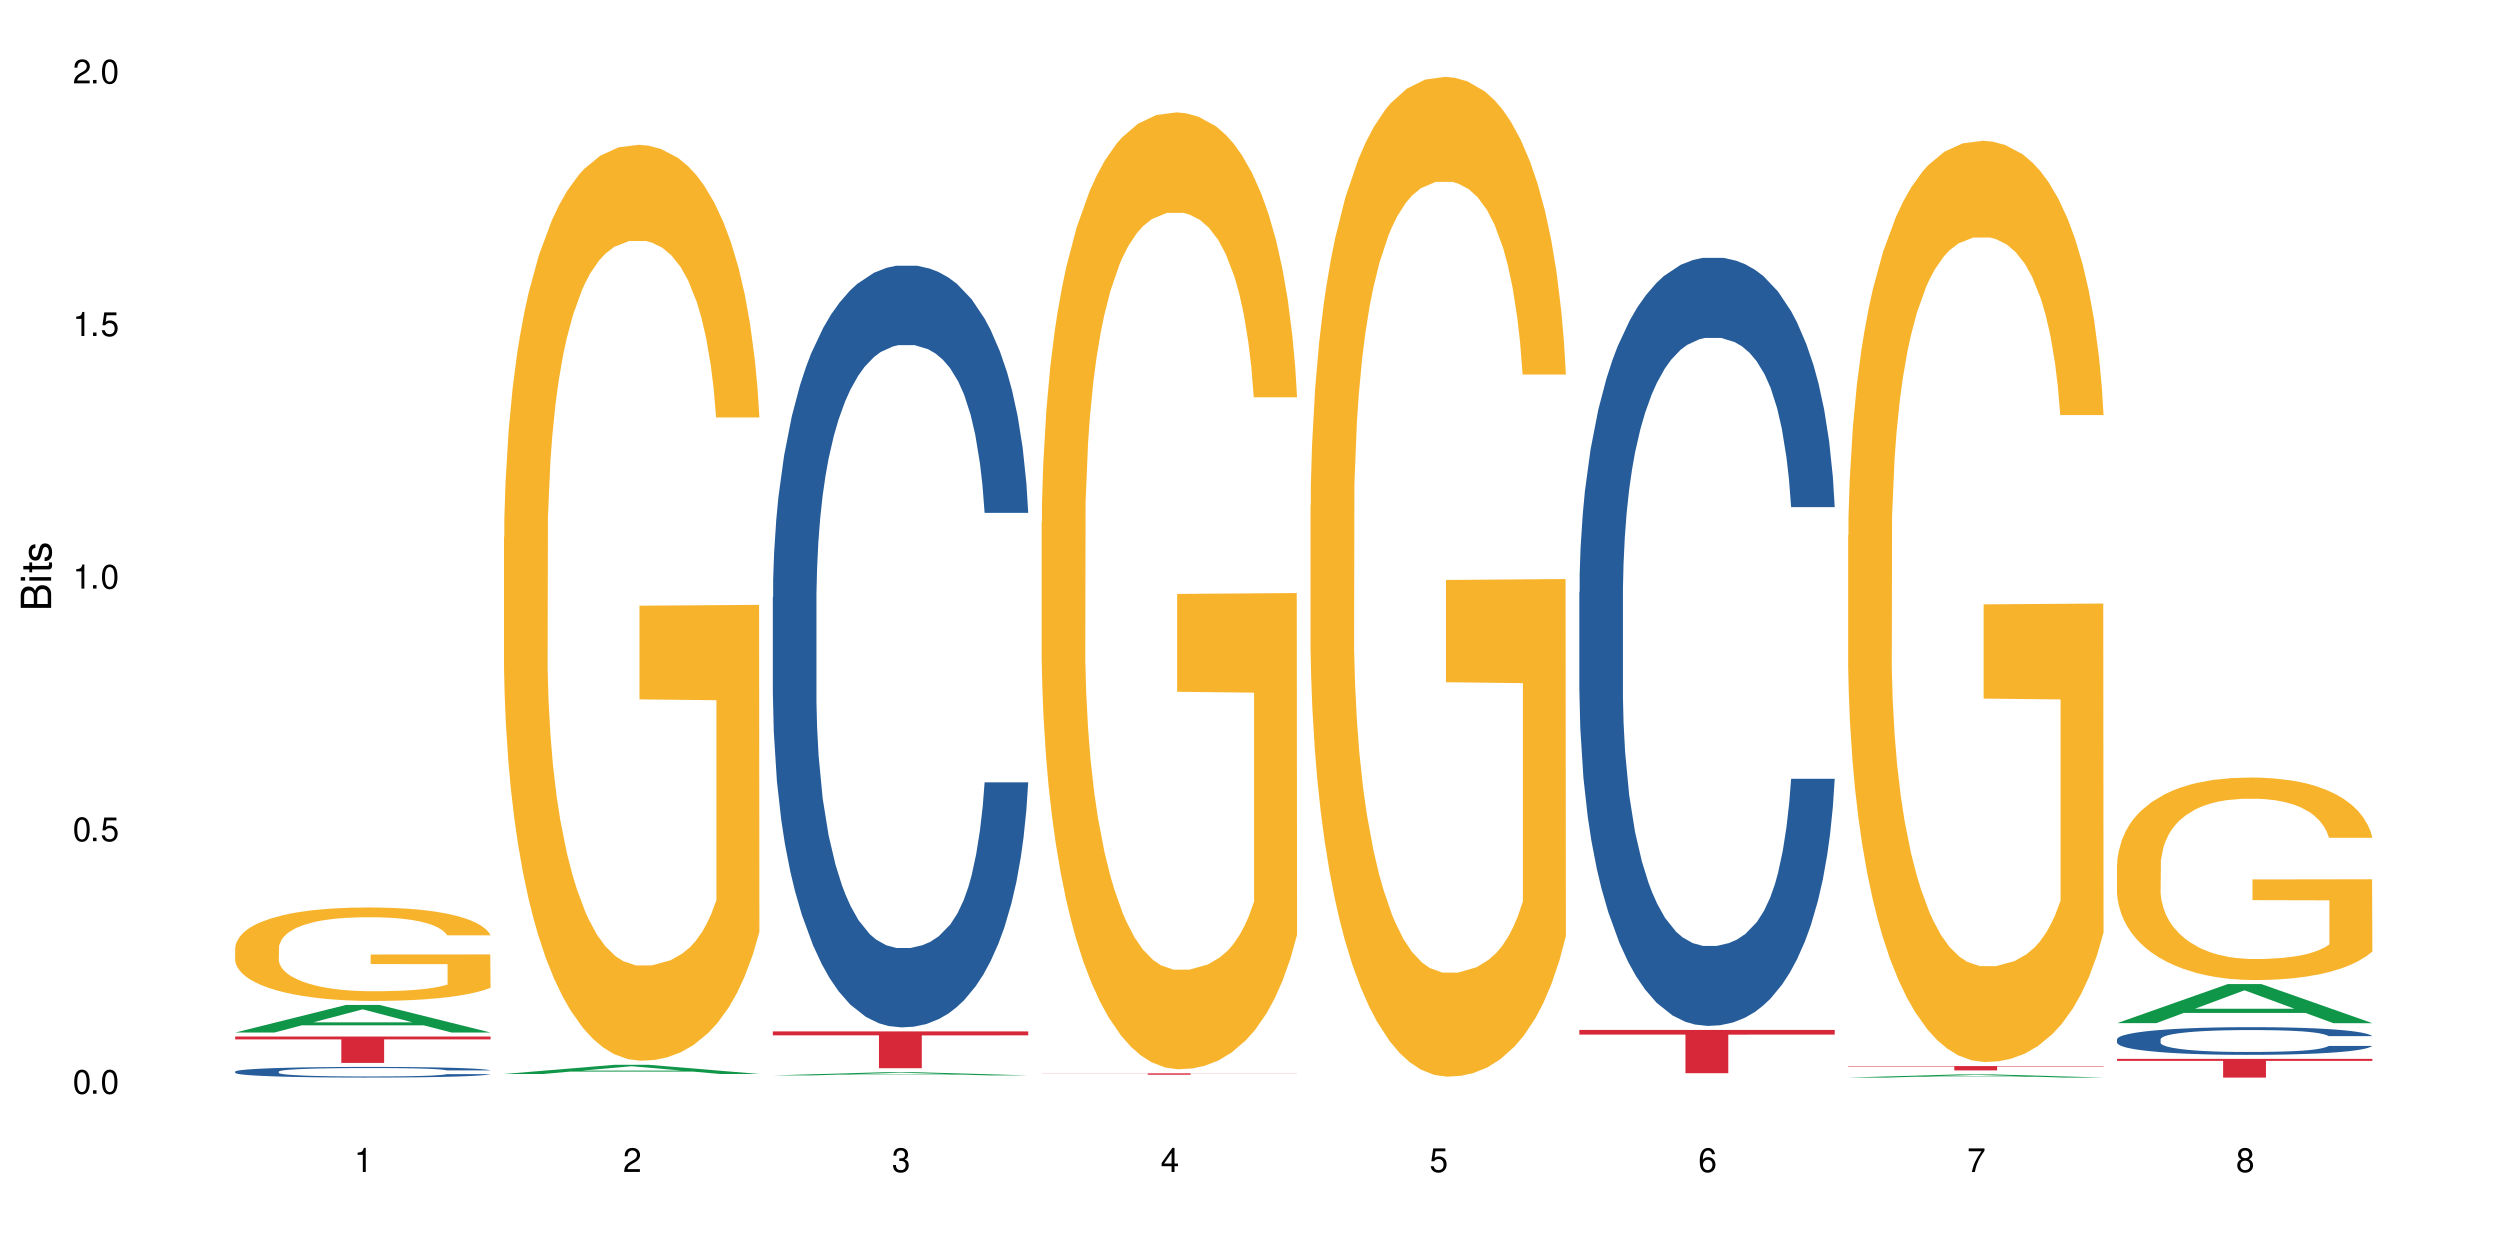 <?xml version="1.0" encoding="UTF-8"?>
<svg xmlns="http://www.w3.org/2000/svg" xmlns:xlink="http://www.w3.org/1999/xlink" width="720" height="360" viewBox="0 0 720 360">
<defs>
<g>
<g id="glyph-0-0">
</g>
<g id="glyph-0-1">
<path d="M 2.641 -6.938 C 2 -6.938 1.422 -6.656 1.078 -6.172 C 0.641 -5.562 0.406 -4.641 0.406 -3.359 C 0.406 -1.016 1.188 0.219 2.641 0.219 C 4.078 0.219 4.859 -1.016 4.859 -3.297 C 4.859 -4.641 4.656 -5.547 4.203 -6.172 C 3.844 -6.656 3.281 -6.938 2.641 -6.938 Z M 2.641 -6.188 C 3.547 -6.188 4 -5.25 4 -3.375 C 4 -1.406 3.562 -0.484 2.625 -0.484 C 1.734 -0.484 1.281 -1.438 1.281 -3.344 C 1.281 -5.25 1.734 -6.188 2.641 -6.188 Z M 2.641 -6.188 "/>
</g>
<g id="glyph-0-2">
<path d="M 1.828 -1 L 0.828 -1 L 0.828 0 L 1.828 0 Z M 1.828 -1 "/>
</g>
<g id="glyph-0-3">
<path d="M 4.562 -6.797 L 1.062 -6.797 L 0.547 -3.094 L 1.328 -3.094 C 1.719 -3.562 2.047 -3.734 2.578 -3.734 C 3.484 -3.734 4.062 -3.109 4.062 -2.094 C 4.062 -1.125 3.484 -0.531 2.578 -0.531 C 1.828 -0.531 1.375 -0.906 1.188 -1.672 L 0.328 -1.672 C 0.453 -1.109 0.547 -0.844 0.75 -0.594 C 1.125 -0.078 1.828 0.219 2.594 0.219 C 3.969 0.219 4.922 -0.781 4.922 -2.219 C 4.922 -3.562 4.031 -4.484 2.719 -4.484 C 2.25 -4.484 1.859 -4.359 1.469 -4.062 L 1.734 -5.969 L 4.562 -5.969 Z M 4.562 -6.797 "/>
</g>
<g id="glyph-0-4">
<path d="M 2.484 -4.938 L 2.484 0 L 3.328 0 L 3.328 -6.938 L 2.766 -6.938 C 2.469 -5.875 2.281 -5.734 0.984 -5.562 L 0.984 -4.938 Z M 2.484 -4.938 "/>
</g>
<g id="glyph-0-5">
<path d="M 4.859 -0.828 L 1.281 -0.828 C 1.359 -1.406 1.672 -1.781 2.5 -2.281 L 3.469 -2.828 C 4.406 -3.344 4.906 -4.062 4.906 -4.906 C 4.906 -5.484 4.672 -6.031 4.266 -6.406 C 3.859 -6.766 3.375 -6.938 2.719 -6.938 C 1.859 -6.938 1.219 -6.625 0.844 -6.031 C 0.609 -5.672 0.5 -5.234 0.484 -4.531 L 1.328 -4.531 C 1.359 -5.016 1.406 -5.281 1.531 -5.516 C 1.75 -5.938 2.188 -6.203 2.703 -6.203 C 3.469 -6.203 4.031 -5.641 4.031 -4.891 C 4.031 -4.344 3.719 -3.859 3.125 -3.516 L 2.234 -3 C 0.812 -2.172 0.406 -1.531 0.328 -0.016 L 4.859 -0.016 Z M 4.859 -0.828 "/>
</g>
<g id="glyph-0-6">
<path d="M 2.125 -3.188 L 2.578 -3.188 C 3.5 -3.188 3.984 -2.766 3.984 -1.922 C 3.984 -1.062 3.469 -0.531 2.594 -0.531 C 1.656 -0.531 1.203 -1 1.156 -2.016 L 0.312 -2.016 C 0.344 -1.453 0.438 -1.094 0.609 -0.781 C 0.953 -0.109 1.625 0.219 2.547 0.219 C 3.953 0.219 4.859 -0.625 4.859 -1.938 C 4.859 -2.828 4.516 -3.297 3.703 -3.594 C 4.344 -3.844 4.656 -4.328 4.656 -5.031 C 4.656 -6.219 3.875 -6.938 2.578 -6.938 C 1.203 -6.938 0.484 -6.172 0.453 -4.703 L 1.297 -4.703 C 1.312 -5.125 1.344 -5.359 1.453 -5.578 C 1.641 -5.969 2.062 -6.203 2.594 -6.203 C 3.344 -6.203 3.797 -5.75 3.797 -5 C 3.797 -4.516 3.609 -4.219 3.25 -4.047 C 3.016 -3.953 2.703 -3.922 2.125 -3.906 Z M 2.125 -3.188 "/>
</g>
<g id="glyph-0-7">
<path d="M 3.141 -1.672 L 3.141 0 L 3.984 0 L 3.984 -1.672 L 4.984 -1.672 L 4.984 -2.438 L 3.984 -2.438 L 3.984 -6.938 L 3.359 -6.938 L 0.266 -2.578 L 0.266 -1.672 Z M 3.141 -2.438 L 1 -2.438 L 3.141 -5.5 Z M 3.141 -2.438 "/>
</g>
<g id="glyph-0-8">
<path d="M 4.781 -5.125 C 4.609 -6.266 3.891 -6.938 2.844 -6.938 C 2.094 -6.938 1.422 -6.578 1.031 -5.953 C 0.594 -5.266 0.406 -4.422 0.406 -3.172 C 0.406 -2 0.578 -1.25 0.984 -0.641 C 1.359 -0.078 1.953 0.219 2.703 0.219 C 3.984 0.219 4.922 -0.75 4.922 -2.094 C 4.922 -3.375 4.062 -4.281 2.844 -4.281 C 2.172 -4.281 1.641 -4.031 1.281 -3.516 C 1.281 -5.234 1.828 -6.188 2.797 -6.188 C 3.391 -6.188 3.797 -5.797 3.938 -5.125 Z M 2.734 -3.531 C 3.547 -3.531 4.062 -2.953 4.062 -2.031 C 4.062 -1.156 3.484 -0.531 2.703 -0.531 C 1.922 -0.531 1.328 -1.188 1.328 -2.078 C 1.328 -2.938 1.906 -3.531 2.734 -3.531 Z M 2.734 -3.531 "/>
</g>
<g id="glyph-0-9">
<path d="M 4.984 -6.797 L 0.438 -6.797 L 0.438 -5.969 L 4.109 -5.969 C 2.5 -3.656 1.828 -2.234 1.328 0 L 2.219 0 C 2.594 -2.172 3.453 -4.047 4.984 -6.094 Z M 4.984 -6.797 "/>
</g>
<g id="glyph-0-10">
<path d="M 3.75 -3.656 C 4.469 -4.094 4.688 -4.438 4.688 -5.078 C 4.688 -6.172 3.844 -6.938 2.641 -6.938 C 1.438 -6.938 0.594 -6.172 0.594 -5.094 C 0.594 -4.438 0.812 -4.094 1.516 -3.656 C 0.734 -3.266 0.359 -2.703 0.359 -1.922 C 0.359 -0.656 1.281 0.219 2.641 0.219 C 3.984 0.219 4.922 -0.656 4.922 -1.922 C 4.922 -2.703 4.531 -3.266 3.75 -3.656 Z M 2.641 -6.188 C 3.359 -6.188 3.812 -5.75 3.812 -5.062 C 3.812 -4.406 3.344 -3.984 2.641 -3.984 C 1.922 -3.984 1.453 -4.406 1.453 -5.078 C 1.453 -5.75 1.922 -6.188 2.641 -6.188 Z M 2.641 -3.266 C 3.484 -3.266 4.062 -2.719 4.062 -1.906 C 4.062 -1.078 3.484 -0.531 2.625 -0.531 C 1.797 -0.531 1.219 -1.094 1.219 -1.906 C 1.219 -2.719 1.781 -3.266 2.641 -3.266 Z M 2.641 -3.266 "/>
</g>
<g id="glyph-1-0">
</g>
<g id="glyph-1-1">
<path d="M 0 -0.953 L 0 -4.891 C 0 -5.719 -0.234 -6.344 -0.734 -6.797 C -1.188 -7.234 -1.812 -7.469 -2.5 -7.469 C -3.547 -7.469 -4.188 -7 -4.625 -5.875 C -4.984 -6.688 -5.625 -7.094 -6.531 -7.094 C -7.172 -7.094 -7.734 -6.859 -8.141 -6.391 C -8.562 -5.922 -8.75 -5.344 -8.75 -4.5 L -8.75 -0.953 Z M -4.984 -2.062 L -7.766 -2.062 L -7.766 -4.219 C -7.766 -4.844 -7.688 -5.203 -7.453 -5.5 C -7.219 -5.812 -6.859 -5.969 -6.375 -5.969 C -5.891 -5.969 -5.531 -5.812 -5.297 -5.5 C -5.062 -5.203 -4.984 -4.844 -4.984 -4.219 Z M -0.984 -2.062 L -4 -2.062 L -4 -4.781 C -4 -5.766 -3.438 -6.359 -2.484 -6.359 C -1.547 -6.359 -0.984 -5.766 -0.984 -4.781 Z M -0.984 -2.062 "/>
</g>
<g id="glyph-1-2">
<path d="M -6.281 -1.797 L -6.281 -0.797 L 0 -0.797 L 0 -1.797 Z M -8.75 -1.797 L -8.75 -0.797 L -7.484 -0.797 L -7.484 -1.797 Z M -8.75 -1.797 "/>
</g>
<g id="glyph-1-3">
<path d="M -6.281 -3.047 L -6.281 -2.016 L -8.016 -2.016 L -8.016 -1.016 L -6.281 -1.016 L -6.281 -0.172 L -5.469 -0.172 L -5.469 -1.016 L -0.719 -1.016 C -0.078 -1.016 0.281 -1.453 0.281 -2.234 C 0.281 -2.5 0.25 -2.719 0.188 -3.047 L -0.641 -3.047 C -0.609 -2.906 -0.594 -2.766 -0.594 -2.562 C -0.594 -2.141 -0.719 -2.016 -1.156 -2.016 L -5.469 -2.016 L -5.469 -3.047 Z M -6.281 -3.047 "/>
</g>
<g id="glyph-1-4">
<path d="M -4.531 -5.25 C -5.766 -5.25 -6.469 -4.422 -6.469 -2.969 C -6.469 -1.516 -5.719 -0.562 -4.547 -0.562 C -3.562 -0.562 -3.094 -1.062 -2.734 -2.562 L -2.516 -3.484 C -2.344 -4.188 -2.094 -4.469 -1.641 -4.469 C -1.047 -4.469 -0.641 -3.875 -0.641 -3 C -0.641 -2.453 -0.797 -2 -1.062 -1.75 C -1.25 -1.594 -1.422 -1.531 -1.875 -1.469 L -1.875 -0.406 C -0.422 -0.453 0.281 -1.266 0.281 -2.922 C 0.281 -4.5 -0.5 -5.516 -1.719 -5.516 C -2.656 -5.516 -3.172 -4.984 -3.469 -3.734 L -3.703 -2.766 C -3.891 -1.953 -4.156 -1.609 -4.594 -1.609 C -5.188 -1.609 -5.547 -2.125 -5.547 -2.938 C -5.547 -3.75 -5.203 -4.172 -4.531 -4.203 Z M -4.531 -5.25 "/>
</g>
</g>
</defs>
<rect x="-72" y="-36" width="864" height="432" fill="rgb(100%, 100%, 100%)" fill-opacity="1"/>
<path fill-rule="nonzero" fill="rgb(6.275%, 58.824%, 28.235%)" fill-opacity="1" d="M 67.73 297.363 L 67.809 297.355 L 99.637 289.426 L 109.301 289.426 L 141.281 297.371 L 130.047 297.371 L 122.031 295.297 L 86.906 295.297 L 79.047 297.363 L 67.73 297.363 L 90.285 294.441 L 118.809 294.434 L 104.586 290.727 L 104.43 290.719 L 104.27 290.738 L 90.207 294.434 L 90.285 294.441 Z M 67.73 297.363 "/>
<path fill-rule="nonzero" fill="rgb(14.51%, 36.078%, 60%)" fill-opacity="1" d="M 67.73 308.609 L 67.82 308.605 L 67.82 308.539 L 68.09 308.434 L 68.719 308.297 L 69.344 308.207 L 70.961 308.043 L 73.203 307.883 L 75.535 307.758 L 77.238 307.688 L 78.766 307.629 L 82.262 307.527 L 84.504 307.473 L 86.926 307.426 L 89.887 307.379 L 92.039 307.352 L 96.883 307.305 L 100.469 307.285 L 103.25 307.277 L 109.262 307.277 L 112.848 307.289 L 115.449 307.301 L 118.32 307.324 L 120.742 307.352 L 124.957 307.41 L 128.727 307.488 L 130.43 307.535 L 133.121 307.621 L 135.184 307.707 L 136.617 307.777 L 138.234 307.883 L 139.668 308.008 L 140.746 308.148 L 141.281 308.27 L 128.727 308.27 L 128.098 308.16 L 127.379 308.07 L 126.035 307.957 L 124.688 307.875 L 122.805 307.793 L 121.102 307.742 L 118.77 307.688 L 116.707 307.656 L 114.555 307.629 L 112.488 307.613 L 108.543 307.598 L 103.969 307.598 L 102.266 307.602 L 98.766 307.625 L 96.883 307.645 L 94.191 307.684 L 92.309 307.719 L 90.066 307.773 L 88.539 307.824 L 86.656 307.895 L 85.312 307.961 L 83.785 308.051 L 82.891 308.121 L 82.082 308.199 L 81.363 308.293 L 80.828 308.391 L 80.469 308.496 L 80.289 308.594 L 80.289 309.027 L 80.469 309.129 L 80.918 309.246 L 82.082 309.418 L 83.785 309.566 L 85.762 309.684 L 87.645 309.77 L 88.719 309.809 L 90.156 309.852 L 92.398 309.906 L 95.629 309.965 L 97.512 309.984 L 100.383 310.008 L 103.34 310.02 L 107.289 310.02 L 110.785 310.008 L 113.117 309.996 L 115.539 309.973 L 118.859 309.926 L 120.922 309.879 L 122.715 309.828 L 124.062 309.773 L 124.957 309.73 L 126.305 309.641 L 127.379 309.547 L 128.188 309.449 L 128.727 309.355 L 141.281 309.355 L 140.746 309.465 L 139.938 309.574 L 139.129 309.656 L 137.875 309.754 L 136.441 309.84 L 134.375 309.938 L 132.672 310.004 L 130.43 310.074 L 128.367 310.125 L 126.125 310.172 L 122.805 310.23 L 120.652 310.258 L 118.32 310.281 L 115.539 310.305 L 112.043 310.324 L 108.273 310.336 L 104.777 310.34 L 101.008 310.332 L 98.227 310.32 L 94.551 310.297 L 89.977 310.246 L 86.656 310.191 L 84.055 310.141 L 81.812 310.086 L 79.301 310.008 L 76.074 309.887 L 74.098 309.789 L 72.754 309.711 L 71.23 309.602 L 70.152 309.504 L 68.898 309.348 L 68 309.148 L 67.73 308.996 Z M 67.73 308.609 "/>
<path fill-rule="nonzero" fill="rgb(96.863%, 70.196%, 16.863%)" fill-opacity="1" d="M 67.73 272.883 L 67.82 272.855 L 67.82 272.367 L 68.18 271.258 L 69.078 269.734 L 70.242 268.48 L 71.5 267.5 L 72.305 266.98 L 73.652 266.246 L 74.816 265.703 L 77.777 264.598 L 81.543 263.566 L 83.609 263.121 L 85.941 262.703 L 89.258 262.238 L 90.785 262.066 L 95.449 261.672 L 100.738 261.426 L 106.57 261.352 L 109.262 261.379 L 112.938 261.477 L 117.961 261.746 L 120.832 261.992 L 123.074 262.238 L 125.406 262.559 L 128.277 263.051 L 130.969 263.641 L 133.121 264.23 L 135.273 264.965 L 137.066 265.754 L 138.594 266.613 L 139.938 267.645 L 140.746 268.508 L 141.281 269.367 L 128.816 269.367 L 128.098 268.508 L 127.289 267.844 L 125.945 267.031 L 124.598 266.441 L 123.254 265.973 L 120.742 265.336 L 118.59 264.941 L 115.898 264.598 L 113.297 264.375 L 110.336 264.23 L 108.543 264.18 L 103.789 264.18 L 99.484 264.352 L 96.973 264.547 L 95.18 264.746 L 92.668 265.113 L 91.141 265.41 L 90.246 265.605 L 87.555 266.367 L 85.762 267.055 L 84.773 267.523 L 83.52 268.262 L 82.621 268.926 L 81.633 269.906 L 81.098 270.645 L 80.379 272.316 L 80.289 276.742 L 80.559 277.676 L 81.098 278.684 L 81.812 279.566 L 82.891 280.5 L 83.965 281.215 L 85.852 282.172 L 87.465 282.812 L 88.719 283.23 L 91.141 283.895 L 92.129 284.113 L 94.461 284.559 L 96.883 284.902 L 99.844 285.195 L 102.086 285.344 L 105.672 285.469 L 110.246 285.469 L 115.629 285.32 L 119.039 285.121 L 121.371 284.926 L 122.895 284.754 L 124.777 284.484 L 126.125 284.238 L 127.379 283.969 L 128.906 283.551 L 128.906 277.676 L 106.75 277.648 L 106.75 274.898 L 141.195 274.871 L 141.281 284.484 L 139.398 285.148 L 137.066 285.785 L 134.824 286.277 L 132.492 286.695 L 129.176 287.164 L 126.484 287.457 L 122.355 287.801 L 118.59 288.023 L 114.645 288.172 L 111.145 288.246 L 107.02 288.27 L 103.34 288.219 L 99.395 288.074 L 96.254 287.875 L 93.383 287.629 L 90.516 287.312 L 86.926 286.793 L 84.594 286.375 L 82.172 285.859 L 79.75 285.246 L 77.598 284.582 L 76.164 284.066 L 74.727 283.477 L 73.203 282.738 L 71.766 281.902 L 70.691 281.141 L 69.703 280.281 L 68.988 279.469 L 68.27 278.363 L 67.91 277.477 L 67.73 276.715 Z M 67.73 272.883 "/>
<path fill-rule="nonzero" fill="rgb(83.922%, 15.686%, 22.353%)" fill-opacity="1" d="M 67.73 298.527 L 141.281 298.527 L 141.281 299.34 L 110.629 299.348 L 110.629 306.121 L 98.297 306.121 L 98.297 299.355 L 98.117 299.34 L 67.73 299.34 Z M 67.73 298.527 "/>
<path fill-rule="nonzero" fill="rgb(6.275%, 58.824%, 28.235%)" fill-opacity="1" d="M 145.156 309.305 L 145.234 309.301 L 177.059 306.656 L 186.723 306.656 L 218.707 309.309 L 207.469 309.309 L 199.453 308.613 L 164.328 308.613 L 156.469 309.305 L 145.156 309.305 L 167.707 308.328 L 196.23 308.324 L 182.008 307.086 L 181.852 307.086 L 181.695 307.094 L 167.629 308.324 L 167.707 308.328 Z M 145.156 309.305 "/>
<path fill-rule="nonzero" fill="rgb(96.863%, 70.196%, 16.863%)" fill-opacity="1" d="M 145.156 154.688 L 145.242 154.445 L 145.242 149.629 L 145.602 138.785 L 146.5 123.852 L 147.664 111.562 L 148.922 101.926 L 149.73 96.867 L 151.074 89.641 L 152.242 84.34 L 155.199 73.5 L 158.969 63.379 L 161.031 59.043 L 163.363 54.949 L 166.684 50.371 L 168.207 48.684 L 172.871 44.832 L 178.164 42.422 L 183.992 41.699 L 186.684 41.941 L 190.363 42.902 L 195.387 45.555 L 198.254 47.961 L 200.496 50.371 L 202.828 53.504 L 205.699 58.32 L 208.391 64.105 L 210.543 69.887 L 212.695 77.113 L 214.492 84.82 L 216.016 93.254 L 217.359 103.371 L 218.168 111.805 L 218.707 120.234 L 206.238 120.234 L 205.52 111.805 L 204.715 105.301 L 203.367 97.348 L 202.023 91.566 L 200.676 86.988 L 198.164 80.727 L 196.012 76.871 L 193.32 73.5 L 190.723 71.332 L 187.762 69.887 L 185.969 69.402 L 181.211 69.402 L 176.906 71.09 L 174.395 73.016 L 172.602 74.945 L 170.09 78.559 L 168.566 81.449 L 167.668 83.375 L 164.977 90.844 L 163.184 97.59 L 162.195 102.168 L 160.941 109.395 L 160.043 115.898 L 159.059 125.535 L 158.52 132.762 L 157.801 149.145 L 157.711 192.508 L 157.98 201.664 L 158.52 211.543 L 159.238 220.215 L 160.312 229.367 L 161.391 236.355 L 163.273 245.75 L 164.887 252.016 L 166.145 256.109 L 168.566 262.613 L 169.551 264.781 L 171.883 269.121 L 174.305 272.492 L 177.266 275.383 L 179.508 276.828 L 183.098 278.031 L 187.672 278.031 L 193.055 276.586 L 196.461 274.66 L 198.793 272.734 L 200.32 271.047 L 202.203 268.398 L 203.547 265.988 L 204.805 263.336 L 206.328 259.242 L 206.328 201.664 L 184.172 201.422 L 184.172 174.441 L 218.617 174.199 L 218.707 268.398 L 216.824 274.902 L 214.492 281.164 L 212.25 285.984 L 209.918 290.078 L 206.598 294.656 L 203.906 297.547 L 199.781 300.918 L 196.012 303.086 L 192.066 304.535 L 188.566 305.258 L 184.441 305.496 L 180.766 305.016 L 176.816 303.57 L 173.68 301.641 L 170.809 299.234 L 167.938 296.102 L 164.352 291.043 L 162.016 286.945 L 159.594 281.887 L 157.172 275.863 L 155.02 269.359 L 153.586 264.301 L 152.152 258.52 L 150.625 251.293 L 149.191 243.102 L 148.113 235.633 L 147.129 227.199 L 146.41 219.25 L 145.691 208.41 L 145.332 199.738 L 145.156 192.27 Z M 145.156 154.688 "/>
<path fill-rule="nonzero" fill="rgb(6.275%, 58.824%, 28.235%)" fill-opacity="1" d="M 222.578 309.715 L 222.656 309.715 L 254.48 308.801 L 264.148 308.801 L 296.129 309.715 L 284.895 309.715 L 276.879 309.477 L 241.75 309.477 L 233.895 309.715 L 222.578 309.715 L 245.129 309.379 L 273.656 309.379 L 259.434 308.949 L 259.273 308.949 L 259.117 308.953 L 245.051 309.379 L 245.129 309.379 Z M 222.578 309.715 "/>
<path fill-rule="nonzero" fill="rgb(14.51%, 36.078%, 60%)" fill-opacity="1" d="M 222.578 171.977 L 222.668 171.773 L 222.668 166.961 L 222.938 159.344 L 223.562 149.719 L 224.191 143.102 L 225.809 131.273 L 228.051 119.844 L 230.383 111.02 L 232.086 105.809 L 233.609 101.797 L 237.109 94.379 L 239.352 90.566 L 241.773 87.16 L 244.734 83.75 L 246.887 81.746 L 251.73 78.539 L 255.316 77.133 L 258.098 76.531 L 264.109 76.531 L 267.695 77.336 L 270.297 78.336 L 273.168 79.941 L 275.59 81.746 L 279.805 86.156 L 283.57 91.77 L 285.277 94.98 L 287.969 101.195 L 290.031 107.211 L 291.465 112.422 L 293.082 119.844 L 294.516 128.867 L 295.59 139.09 L 296.129 147.715 L 283.57 147.715 L 282.945 139.691 L 282.227 133.477 L 280.883 125.258 L 279.535 119.441 L 277.652 113.625 L 275.949 109.816 L 273.617 106.008 L 271.551 103.602 L 269.398 101.797 L 267.336 100.594 L 263.391 99.391 L 258.816 99.391 L 257.109 99.793 L 253.613 101.395 L 251.73 102.801 L 249.039 105.605 L 247.156 108.215 L 244.914 112.223 L 243.387 115.633 L 241.504 120.844 L 240.16 125.457 L 238.633 132.074 L 237.738 137.086 L 236.93 142.699 L 236.211 149.316 L 235.672 156.336 L 235.316 163.754 L 235.137 170.973 L 235.137 202.051 L 235.316 209.27 L 235.762 217.691 L 236.93 229.922 L 238.633 240.551 L 240.605 248.973 L 242.492 254.988 L 243.566 257.793 L 245.004 261.004 L 247.246 265.012 L 250.473 269.023 L 252.355 270.625 L 255.227 272.23 L 258.188 273.031 L 262.133 273.031 L 265.633 272.23 L 267.965 271.227 L 270.387 269.625 L 273.707 266.215 L 275.77 263.008 L 277.562 259.199 L 278.906 255.387 L 279.805 252.18 L 281.148 245.965 L 282.227 239.148 L 283.035 232.129 L 283.57 225.312 L 296.129 225.312 L 295.59 233.332 L 294.785 241.152 L 293.977 246.965 L 292.723 253.984 L 291.285 260.199 L 289.223 267.219 L 287.52 271.828 L 285.277 276.844 L 283.215 280.652 L 280.973 284.062 L 277.652 288.07 L 275.5 290.078 L 273.168 291.883 L 270.387 293.484 L 266.887 294.891 L 263.121 295.691 L 259.621 295.891 L 255.855 295.488 L 253.074 294.688 L 249.398 292.883 L 244.824 289.273 L 241.504 285.465 L 238.902 281.656 L 236.66 277.645 L 234.148 272.23 L 230.918 263.41 L 228.945 256.59 L 227.602 250.977 L 226.074 243.156 L 225 236.141 L 223.742 224.91 L 222.848 210.676 L 222.578 199.645 Z M 222.578 171.977 "/>
<path fill-rule="nonzero" fill="rgb(83.922%, 15.686%, 22.353%)" fill-opacity="1" d="M 222.578 297.047 L 296.129 297.047 L 296.129 298.184 L 265.477 298.191 L 265.477 307.645 L 253.141 307.645 L 253.141 298.203 L 252.965 298.184 L 222.578 298.184 Z M 222.578 297.047 "/>
<path fill-rule="nonzero" fill="rgb(96.863%, 70.196%, 16.863%)" fill-opacity="1" d="M 300 150.406 L 300.09 150.156 L 300.09 145.121 L 300.449 133.797 L 301.348 118.191 L 302.512 105.359 L 303.77 95.289 L 304.574 90.004 L 305.922 82.453 L 307.086 76.918 L 310.047 65.594 L 313.816 55.023 L 315.879 50.492 L 318.211 46.215 L 321.527 41.43 L 323.055 39.668 L 327.719 35.645 L 333.012 33.125 L 338.84 32.371 L 341.531 32.621 L 345.207 33.629 L 350.23 36.398 L 353.102 38.914 L 355.344 41.43 L 357.676 44.703 L 360.547 49.738 L 363.238 55.777 L 365.391 61.816 L 367.543 69.367 L 369.336 77.422 L 370.863 86.23 L 372.207 96.801 L 373.016 105.609 L 373.555 114.418 L 361.086 114.418 L 360.367 105.609 L 359.559 98.812 L 358.215 90.508 L 356.871 84.469 L 355.523 79.688 L 353.012 73.145 L 350.859 69.117 L 348.168 65.594 L 345.566 63.328 L 342.609 61.816 L 340.812 61.312 L 336.059 61.312 L 331.754 63.074 L 329.242 65.09 L 327.449 67.102 L 324.938 70.879 L 323.414 73.898 L 322.516 75.91 L 319.824 83.715 L 318.031 90.762 L 317.043 95.543 L 315.789 103.094 L 314.891 109.887 L 313.902 119.953 L 313.367 127.504 L 312.648 144.617 L 312.559 189.922 L 312.828 199.484 L 313.367 209.805 L 314.082 218.863 L 315.16 228.426 L 316.234 235.727 L 318.121 245.543 L 319.734 252.086 L 320.992 256.363 L 323.414 263.16 L 324.398 265.426 L 326.73 269.953 L 329.152 273.477 L 332.113 276.496 L 334.355 278.008 L 337.941 279.266 L 342.52 279.266 L 347.898 277.758 L 351.309 275.742 L 353.641 273.73 L 355.164 271.969 L 357.047 269.199 L 358.395 266.684 L 359.648 263.914 L 361.176 259.637 L 361.176 199.484 L 339.02 199.234 L 339.02 171.047 L 373.465 170.793 L 373.555 269.199 L 371.668 275.996 L 369.336 282.539 L 367.094 287.57 L 364.762 291.852 L 361.445 296.633 L 358.754 299.652 L 354.629 303.176 L 350.859 305.441 L 346.914 306.949 L 343.414 307.707 L 339.289 307.957 L 335.609 307.453 L 331.664 305.945 L 328.523 303.93 L 325.656 301.414 L 322.785 298.141 L 319.195 292.855 L 316.863 288.578 L 314.441 283.293 L 312.02 277 L 309.867 270.207 L 308.434 264.922 L 306.996 258.879 L 305.473 251.328 L 304.039 242.773 L 302.961 234.973 L 301.973 226.164 L 301.258 217.855 L 300.539 206.531 L 300.18 197.473 L 300 189.668 Z M 300 150.406 "/>
<path fill-rule="nonzero" fill="rgb(83.922%, 15.686%, 22.353%)" fill-opacity="1" d="M 300 309.113 L 373.555 309.113 L 373.555 309.156 L 342.898 309.16 L 342.898 309.52 L 330.566 309.52 L 330.566 309.16 L 330.387 309.156 L 300 309.156 Z M 300 309.113 "/>
<path fill-rule="nonzero" fill="rgb(96.863%, 70.196%, 16.863%)" fill-opacity="1" d="M 377.426 145.465 L 377.516 145.203 L 377.516 139.941 L 377.871 128.109 L 378.77 111.805 L 379.938 98.395 L 381.191 87.875 L 382 82.352 L 383.344 74.465 L 384.512 68.676 L 387.469 56.844 L 391.238 45.801 L 393.301 41.066 L 395.633 36.594 L 398.953 31.598 L 400.477 29.758 L 405.141 25.551 L 410.434 22.922 L 416.262 22.133 L 418.953 22.395 L 422.633 23.445 L 427.656 26.34 L 430.527 28.969 L 432.77 31.598 L 435.102 35.016 L 437.969 40.277 L 440.66 46.59 L 442.812 52.898 L 444.969 60.789 L 446.762 69.203 L 448.285 78.406 L 449.633 89.453 L 450.438 98.656 L 450.977 107.859 L 438.508 107.859 L 437.789 98.656 L 436.984 91.555 L 435.637 82.879 L 434.293 76.566 L 432.949 71.57 L 430.438 64.734 L 428.281 60.527 L 425.594 56.844 L 422.992 54.477 L 420.031 52.898 L 418.238 52.375 L 413.484 52.375 L 409.176 54.215 L 406.664 56.316 L 404.871 58.422 L 402.359 62.367 L 400.836 65.523 L 399.938 67.625 L 397.246 75.777 L 395.453 83.141 L 394.469 88.137 L 393.211 96.027 L 392.312 103.125 L 391.328 113.645 L 390.789 121.535 L 390.07 139.418 L 389.98 186.75 L 390.25 196.742 L 390.789 207.527 L 391.508 216.992 L 392.582 226.984 L 393.66 234.609 L 395.543 244.867 L 397.156 251.703 L 398.414 256.176 L 400.836 263.273 L 401.82 265.641 L 404.156 270.375 L 406.574 274.059 L 409.535 277.211 L 411.777 278.789 L 415.367 280.105 L 419.941 280.105 L 425.324 278.527 L 428.73 276.422 L 431.062 274.32 L 432.59 272.48 L 434.473 269.586 L 435.816 266.957 L 437.074 264.062 L 438.598 259.594 L 438.598 196.742 L 416.441 196.48 L 416.441 167.027 L 450.887 166.766 L 450.977 269.586 L 449.094 276.688 L 446.762 283.523 L 444.52 288.781 L 442.188 293.254 L 438.867 298.25 L 436.176 301.406 L 432.051 305.086 L 428.281 307.453 L 424.336 309.031 L 420.84 309.82 L 416.711 310.082 L 413.035 309.559 L 409.086 307.98 L 405.949 305.875 L 403.078 303.246 L 400.207 299.828 L 396.621 294.305 L 394.289 289.836 L 391.867 284.312 L 389.445 277.738 L 387.293 270.637 L 385.855 265.117 L 384.422 258.805 L 382.895 250.914 L 381.461 241.973 L 380.383 233.824 L 379.398 224.617 L 378.68 215.941 L 377.961 204.105 L 377.605 194.641 L 377.426 186.488 Z M 377.426 145.465 "/>
<path fill-rule="nonzero" fill="rgb(14.51%, 36.078%, 60%)" fill-opacity="1" d="M 454.848 170.512 L 454.938 170.309 L 454.938 165.457 L 455.207 157.773 L 455.836 148.066 L 456.461 141.395 L 458.078 129.465 L 460.32 117.941 L 462.652 109.043 L 464.355 103.785 L 465.879 99.742 L 469.379 92.262 L 471.621 88.418 L 474.043 84.98 L 477.004 81.543 L 479.156 79.52 L 484 76.285 L 487.586 74.871 L 490.367 74.266 L 496.379 74.266 L 499.965 75.074 L 502.566 76.082 L 505.438 77.703 L 507.859 79.52 L 512.074 83.969 L 515.844 89.633 L 517.547 92.867 L 520.238 99.137 L 522.301 105.199 L 523.734 110.457 L 525.352 117.941 L 526.785 127.039 L 527.863 137.352 L 528.398 146.047 L 515.844 146.047 L 515.215 137.957 L 514.496 131.688 L 513.152 123.398 L 511.805 117.535 L 509.922 111.672 L 508.219 107.828 L 505.887 103.988 L 503.824 101.562 L 501.672 99.742 L 499.605 98.527 L 495.66 97.316 L 491.086 97.316 L 489.383 97.719 L 485.883 99.336 L 484 100.754 L 481.309 103.582 L 479.426 106.211 L 477.184 110.258 L 475.656 113.691 L 473.773 118.949 L 472.43 123.602 L 470.902 130.273 L 470.008 135.328 L 469.199 140.992 L 468.48 147.664 L 467.945 154.742 L 467.586 162.223 L 467.406 169.5 L 467.406 200.844 L 467.586 208.121 L 468.035 216.613 L 469.199 228.949 L 470.902 239.664 L 472.879 248.156 L 474.762 254.223 L 475.836 257.055 L 477.273 260.289 L 479.516 264.332 L 482.742 268.379 L 484.629 269.996 L 487.496 271.613 L 490.457 272.422 L 494.406 272.422 L 497.902 271.613 L 500.234 270.602 L 502.656 268.984 L 505.977 265.547 L 508.039 262.312 L 509.832 258.469 L 511.18 254.629 L 512.074 251.395 L 513.422 245.125 L 514.496 238.25 L 515.305 231.172 L 515.844 224.297 L 528.398 224.297 L 527.863 232.387 L 527.055 240.273 L 526.246 246.137 L 524.992 253.211 L 523.555 259.48 L 521.492 266.559 L 519.789 271.207 L 517.547 276.262 L 515.484 280.105 L 513.242 283.543 L 509.922 287.586 L 507.77 289.609 L 505.438 291.43 L 502.656 293.047 L 499.16 294.461 L 495.391 295.27 L 491.895 295.473 L 488.125 295.066 L 485.344 294.258 L 481.668 292.441 L 477.094 288.801 L 473.773 284.957 L 471.172 281.117 L 468.93 277.07 L 466.418 271.613 L 463.191 262.715 L 461.215 255.84 L 459.871 250.18 L 458.348 242.293 L 457.27 235.215 L 456.016 223.895 L 455.117 209.535 L 454.848 198.414 Z M 454.848 170.512 "/>
<path fill-rule="nonzero" fill="rgb(83.922%, 15.686%, 22.353%)" fill-opacity="1" d="M 454.848 296.629 L 528.398 296.629 L 528.398 297.965 L 497.746 297.977 L 497.746 309.082 L 485.414 309.082 L 485.414 297.988 L 485.234 297.965 L 454.848 297.965 Z M 454.848 296.629 "/>
<path fill-rule="nonzero" fill="rgb(6.275%, 58.824%, 28.235%)" fill-opacity="1" d="M 532.27 310.34 L 532.352 310.336 L 564.176 309.422 L 573.84 309.422 L 605.824 310.34 L 594.586 310.34 L 586.57 310.102 L 551.445 310.102 L 543.586 310.34 L 532.27 310.34 L 554.824 310 L 583.348 310 L 569.125 309.574 L 568.812 309.574 L 554.746 310 L 554.824 310 Z M 532.27 310.34 "/>
<path fill-rule="nonzero" fill="rgb(96.863%, 70.196%, 16.863%)" fill-opacity="1" d="M 532.27 154.188 L 532.359 153.945 L 532.359 149.098 L 532.719 138.195 L 533.617 123.172 L 534.781 110.812 L 536.039 101.121 L 536.844 96.031 L 538.191 88.762 L 539.355 83.43 L 542.316 72.527 L 546.086 62.352 L 548.148 57.988 L 550.48 53.867 L 553.797 49.266 L 555.324 47.57 L 559.988 43.691 L 565.281 41.27 L 571.109 40.543 L 573.801 40.785 L 577.48 41.754 L 582.5 44.418 L 585.371 46.844 L 587.613 49.266 L 589.945 52.414 L 592.816 57.262 L 595.508 63.078 L 597.66 68.891 L 599.812 76.16 L 601.609 83.914 L 603.133 92.398 L 604.477 102.574 L 605.285 111.055 L 605.824 119.535 L 593.355 119.535 L 592.637 111.055 L 591.832 104.512 L 590.484 96.516 L 589.141 90.699 L 587.793 86.098 L 585.281 79.797 L 583.129 75.918 L 580.438 72.527 L 577.836 70.348 L 574.879 68.891 L 573.082 68.406 L 568.328 68.406 L 564.023 70.105 L 561.512 72.043 L 559.719 73.98 L 557.207 77.617 L 555.684 80.523 L 554.785 82.461 L 552.094 89.973 L 550.301 96.758 L 549.312 101.363 L 548.059 108.633 L 547.16 115.176 L 546.176 124.867 L 545.637 132.137 L 544.918 148.613 L 544.828 192.23 L 545.098 201.438 L 545.637 211.371 L 546.355 220.098 L 547.43 229.305 L 548.508 236.332 L 550.391 245.781 L 552.004 252.082 L 553.262 256.199 L 555.684 262.742 L 556.668 264.926 L 559 269.285 L 561.422 272.68 L 564.383 275.586 L 566.625 277.039 L 570.215 278.25 L 574.789 278.25 L 580.168 276.797 L 583.578 274.859 L 585.91 272.922 L 587.434 271.223 L 589.32 268.559 L 590.664 266.137 L 591.922 263.469 L 593.445 259.352 L 593.445 201.438 L 571.289 201.195 L 571.289 174.055 L 605.734 173.812 L 605.824 268.559 L 603.941 275.102 L 601.609 281.402 L 599.363 286.246 L 597.031 290.367 L 593.715 294.969 L 591.023 297.879 L 586.898 301.27 L 583.129 303.453 L 579.184 304.906 L 575.684 305.633 L 571.559 305.875 L 567.883 305.391 L 563.934 303.938 L 560.797 301.996 L 557.926 299.574 L 555.055 296.426 L 551.465 291.336 L 549.133 287.215 L 546.711 282.129 L 544.289 276.07 L 542.137 269.527 L 540.703 264.438 L 539.266 258.625 L 537.742 251.355 L 536.309 243.117 L 535.23 235.605 L 534.246 227.121 L 533.527 219.125 L 532.809 208.223 L 532.449 199.5 L 532.27 191.988 Z M 532.27 154.188 "/>
<path fill-rule="nonzero" fill="rgb(83.922%, 15.686%, 22.353%)" fill-opacity="1" d="M 532.27 307.031 L 605.824 307.031 L 605.824 307.164 L 575.168 307.164 L 575.168 308.266 L 562.836 308.266 L 562.836 307.168 L 562.656 307.164 L 532.27 307.164 Z M 532.27 307.031 "/>
<path fill-rule="nonzero" fill="rgb(6.275%, 58.824%, 28.235%)" fill-opacity="1" d="M 609.695 294.664 L 609.773 294.652 L 641.598 283.414 L 651.266 283.414 L 683.246 294.676 L 672.008 294.676 L 663.996 291.734 L 628.867 291.734 L 621.012 294.664 L 609.695 294.664 L 632.246 290.52 L 660.773 290.508 L 646.551 285.254 L 646.391 285.242 L 646.234 285.273 L 632.168 290.508 L 632.246 290.52 Z M 609.695 294.664 "/>
<path fill-rule="nonzero" fill="rgb(14.51%, 36.078%, 60%)" fill-opacity="1" d="M 609.695 299.297 L 609.785 299.289 L 609.785 299.113 L 610.055 298.84 L 610.68 298.488 L 611.309 298.25 L 612.922 297.82 L 615.164 297.402 L 617.5 297.082 L 619.203 296.895 L 620.727 296.75 L 624.227 296.48 L 626.469 296.34 L 628.891 296.219 L 631.852 296.094 L 634.004 296.02 L 638.848 295.906 L 642.434 295.855 L 645.215 295.832 L 651.223 295.832 L 654.812 295.859 L 657.414 295.898 L 660.285 295.957 L 662.707 296.02 L 666.922 296.18 L 670.688 296.387 L 672.395 296.5 L 675.086 296.727 L 677.148 296.945 L 678.582 297.137 L 680.195 297.402 L 681.633 297.73 L 682.707 298.102 L 683.246 298.414 L 670.688 298.414 L 670.062 298.125 L 669.344 297.898 L 667.996 297.602 L 666.652 297.391 L 664.77 297.18 L 663.066 297.039 L 660.734 296.902 L 658.668 296.816 L 656.516 296.75 L 654.453 296.707 L 650.508 296.66 L 645.934 296.66 L 644.227 296.676 L 640.73 296.734 L 638.848 296.785 L 636.156 296.887 L 634.273 296.98 L 632.027 297.129 L 630.504 297.25 L 628.621 297.441 L 627.273 297.609 L 625.75 297.848 L 624.852 298.031 L 624.047 298.234 L 623.328 298.473 L 622.789 298.73 L 622.43 299 L 622.254 299.262 L 622.254 300.387 L 622.43 300.652 L 622.879 300.957 L 624.047 301.398 L 625.75 301.785 L 627.723 302.09 L 629.605 302.309 L 630.684 302.41 L 632.117 302.527 L 634.363 302.676 L 637.59 302.82 L 639.473 302.879 L 642.344 302.938 L 645.305 302.965 L 649.25 302.965 L 652.75 302.938 L 655.082 302.898 L 657.504 302.84 L 660.82 302.719 L 662.887 302.602 L 664.68 302.461 L 666.023 302.324 L 666.922 302.207 L 668.266 301.984 L 669.344 301.734 L 670.152 301.48 L 670.688 301.234 L 683.246 301.234 L 682.707 301.523 L 681.902 301.809 L 681.094 302.02 L 679.84 302.273 L 678.402 302.5 L 676.34 302.754 L 674.637 302.922 L 672.395 303.102 L 670.332 303.242 L 668.086 303.367 L 664.77 303.512 L 662.617 303.582 L 660.285 303.648 L 657.504 303.707 L 654.004 303.758 L 650.238 303.789 L 646.738 303.793 L 642.973 303.781 L 640.191 303.75 L 636.516 303.688 L 631.941 303.555 L 628.621 303.418 L 626.02 303.277 L 623.777 303.133 L 621.266 302.938 L 618.035 302.617 L 616.062 302.367 L 614.719 302.164 L 613.191 301.879 L 612.117 301.625 L 610.859 301.219 L 609.965 300.703 L 609.695 300.301 Z M 609.695 299.297 "/>
<path fill-rule="nonzero" fill="rgb(96.863%, 70.196%, 16.863%)" fill-opacity="1" d="M 609.695 248.91 L 609.785 248.855 L 609.785 247.789 L 610.145 245.395 L 611.039 242.09 L 612.207 239.375 L 613.461 237.242 L 614.27 236.125 L 615.613 234.527 L 616.781 233.355 L 619.742 230.957 L 623.508 228.719 L 625.57 227.762 L 627.902 226.855 L 631.223 225.844 L 632.746 225.469 L 637.41 224.617 L 642.703 224.086 L 648.535 223.926 L 651.223 223.98 L 654.902 224.191 L 659.926 224.777 L 662.797 225.309 L 665.039 225.844 L 667.371 226.535 L 670.242 227.602 L 672.93 228.879 L 675.086 230.156 L 677.238 231.758 L 679.031 233.461 L 680.555 235.324 L 681.902 237.562 L 682.707 239.426 L 683.246 241.293 L 670.777 241.293 L 670.062 239.426 L 669.254 237.988 L 667.91 236.23 L 666.562 234.953 L 665.219 233.941 L 662.707 232.555 L 660.555 231.703 L 657.863 230.957 L 655.262 230.477 L 652.301 230.156 L 650.508 230.051 L 645.754 230.051 L 641.449 230.426 L 638.938 230.852 L 637.141 231.277 L 634.629 232.074 L 633.105 232.715 L 632.207 233.141 L 629.52 234.793 L 627.723 236.285 L 626.738 237.297 L 625.48 238.895 L 624.586 240.332 L 623.598 242.465 L 623.059 244.062 L 622.344 247.684 L 622.254 257.273 L 622.52 259.297 L 623.059 261.48 L 623.777 263.398 L 624.852 265.422 L 625.93 266.969 L 627.812 269.047 L 629.43 270.43 L 630.684 271.336 L 633.105 272.773 L 634.094 273.254 L 636.426 274.211 L 638.848 274.957 L 641.805 275.598 L 644.047 275.918 L 647.637 276.184 L 652.211 276.184 L 657.594 275.863 L 661 275.438 L 663.332 275.012 L 664.859 274.641 L 666.742 274.055 L 668.086 273.52 L 669.344 272.934 L 670.867 272.027 L 670.867 259.297 L 648.715 259.242 L 648.715 253.277 L 683.156 253.223 L 683.246 274.055 L 681.363 275.492 L 679.031 276.875 L 676.789 277.941 L 674.457 278.848 L 671.137 279.859 L 668.445 280.5 L 664.32 281.246 L 660.555 281.723 L 656.605 282.043 L 653.109 282.203 L 648.98 282.258 L 645.305 282.148 L 641.359 281.832 L 638.219 281.402 L 635.348 280.871 L 632.477 280.18 L 628.891 279.059 L 626.559 278.156 L 624.137 277.035 L 621.715 275.703 L 619.562 274.266 L 618.125 273.148 L 616.691 271.867 L 615.164 270.27 L 613.73 268.461 L 612.656 266.809 L 611.668 264.945 L 610.949 263.188 L 610.234 260.789 L 609.875 258.871 L 609.695 257.219 Z M 609.695 248.91 "/>
<path fill-rule="nonzero" fill="rgb(83.922%, 15.686%, 22.353%)" fill-opacity="1" d="M 609.695 304.953 L 683.246 304.953 L 683.246 305.527 L 652.594 305.535 L 652.594 310.34 L 640.258 310.34 L 640.258 305.539 L 640.082 305.527 L 609.695 305.527 Z M 609.695 304.953 "/>
<g fill="rgb(0%, 0%, 0%)" fill-opacity="1">
<use xlink:href="#glyph-0-1" x="20.965" y="314.993"/>
<use xlink:href="#glyph-0-2" x="25.965" y="314.993"/>
<use xlink:href="#glyph-0-1" x="28.965" y="314.993"/>
</g>
<g fill="rgb(0%, 0%, 0%)" fill-opacity="1">
<use xlink:href="#glyph-0-1" x="20.965" y="242.251"/>
<use xlink:href="#glyph-0-2" x="25.965" y="242.251"/>
<use xlink:href="#glyph-0-3" x="28.965" y="242.251"/>
</g>
<g fill="rgb(0%, 0%, 0%)" fill-opacity="1">
<use xlink:href="#glyph-0-4" x="20.965" y="169.509"/>
<use xlink:href="#glyph-0-2" x="25.965" y="169.509"/>
<use xlink:href="#glyph-0-1" x="28.965" y="169.509"/>
</g>
<g fill="rgb(0%, 0%, 0%)" fill-opacity="1">
<use xlink:href="#glyph-0-4" x="20.965" y="96.767"/>
<use xlink:href="#glyph-0-2" x="25.965" y="96.767"/>
<use xlink:href="#glyph-0-3" x="28.965" y="96.767"/>
</g>
<g fill="rgb(0%, 0%, 0%)" fill-opacity="1">
<use xlink:href="#glyph-0-5" x="20.965" y="24.024"/>
<use xlink:href="#glyph-0-2" x="25.965" y="24.024"/>
<use xlink:href="#glyph-0-1" x="28.965" y="24.024"/>
</g>
<g fill="rgb(0%, 0%, 0%)" fill-opacity="1">
<use xlink:href="#glyph-0-4" x="102.008" y="337.532"/>
</g>
<g fill="rgb(0%, 0%, 0%)" fill-opacity="1">
<use xlink:href="#glyph-0-5" x="179.43" y="337.532"/>
</g>
<g fill="rgb(0%, 0%, 0%)" fill-opacity="1">
<use xlink:href="#glyph-0-6" x="256.855" y="337.532"/>
</g>
<g fill="rgb(0%, 0%, 0%)" fill-opacity="1">
<use xlink:href="#glyph-0-7" x="334.277" y="337.532"/>
</g>
<g fill="rgb(0%, 0%, 0%)" fill-opacity="1">
<use xlink:href="#glyph-0-3" x="411.699" y="337.532"/>
</g>
<g fill="rgb(0%, 0%, 0%)" fill-opacity="1">
<use xlink:href="#glyph-0-8" x="489.125" y="337.532"/>
</g>
<g fill="rgb(0%, 0%, 0%)" fill-opacity="1">
<use xlink:href="#glyph-0-9" x="566.547" y="337.532"/>
</g>
<g fill="rgb(0%, 0%, 0%)" fill-opacity="1">
<use xlink:href="#glyph-0-10" x="643.969" y="337.532"/>
</g>
<g fill="rgb(0%, 0%, 0%)" fill-opacity="1">
<use xlink:href="#glyph-1-1" x="14.725" y="176.012"/>
<use xlink:href="#glyph-1-2" x="14.725" y="168.012"/>
<use xlink:href="#glyph-1-3" x="14.725" y="165.012"/>
<use xlink:href="#glyph-1-4" x="14.725" y="162.012"/>
</g>
</svg>
